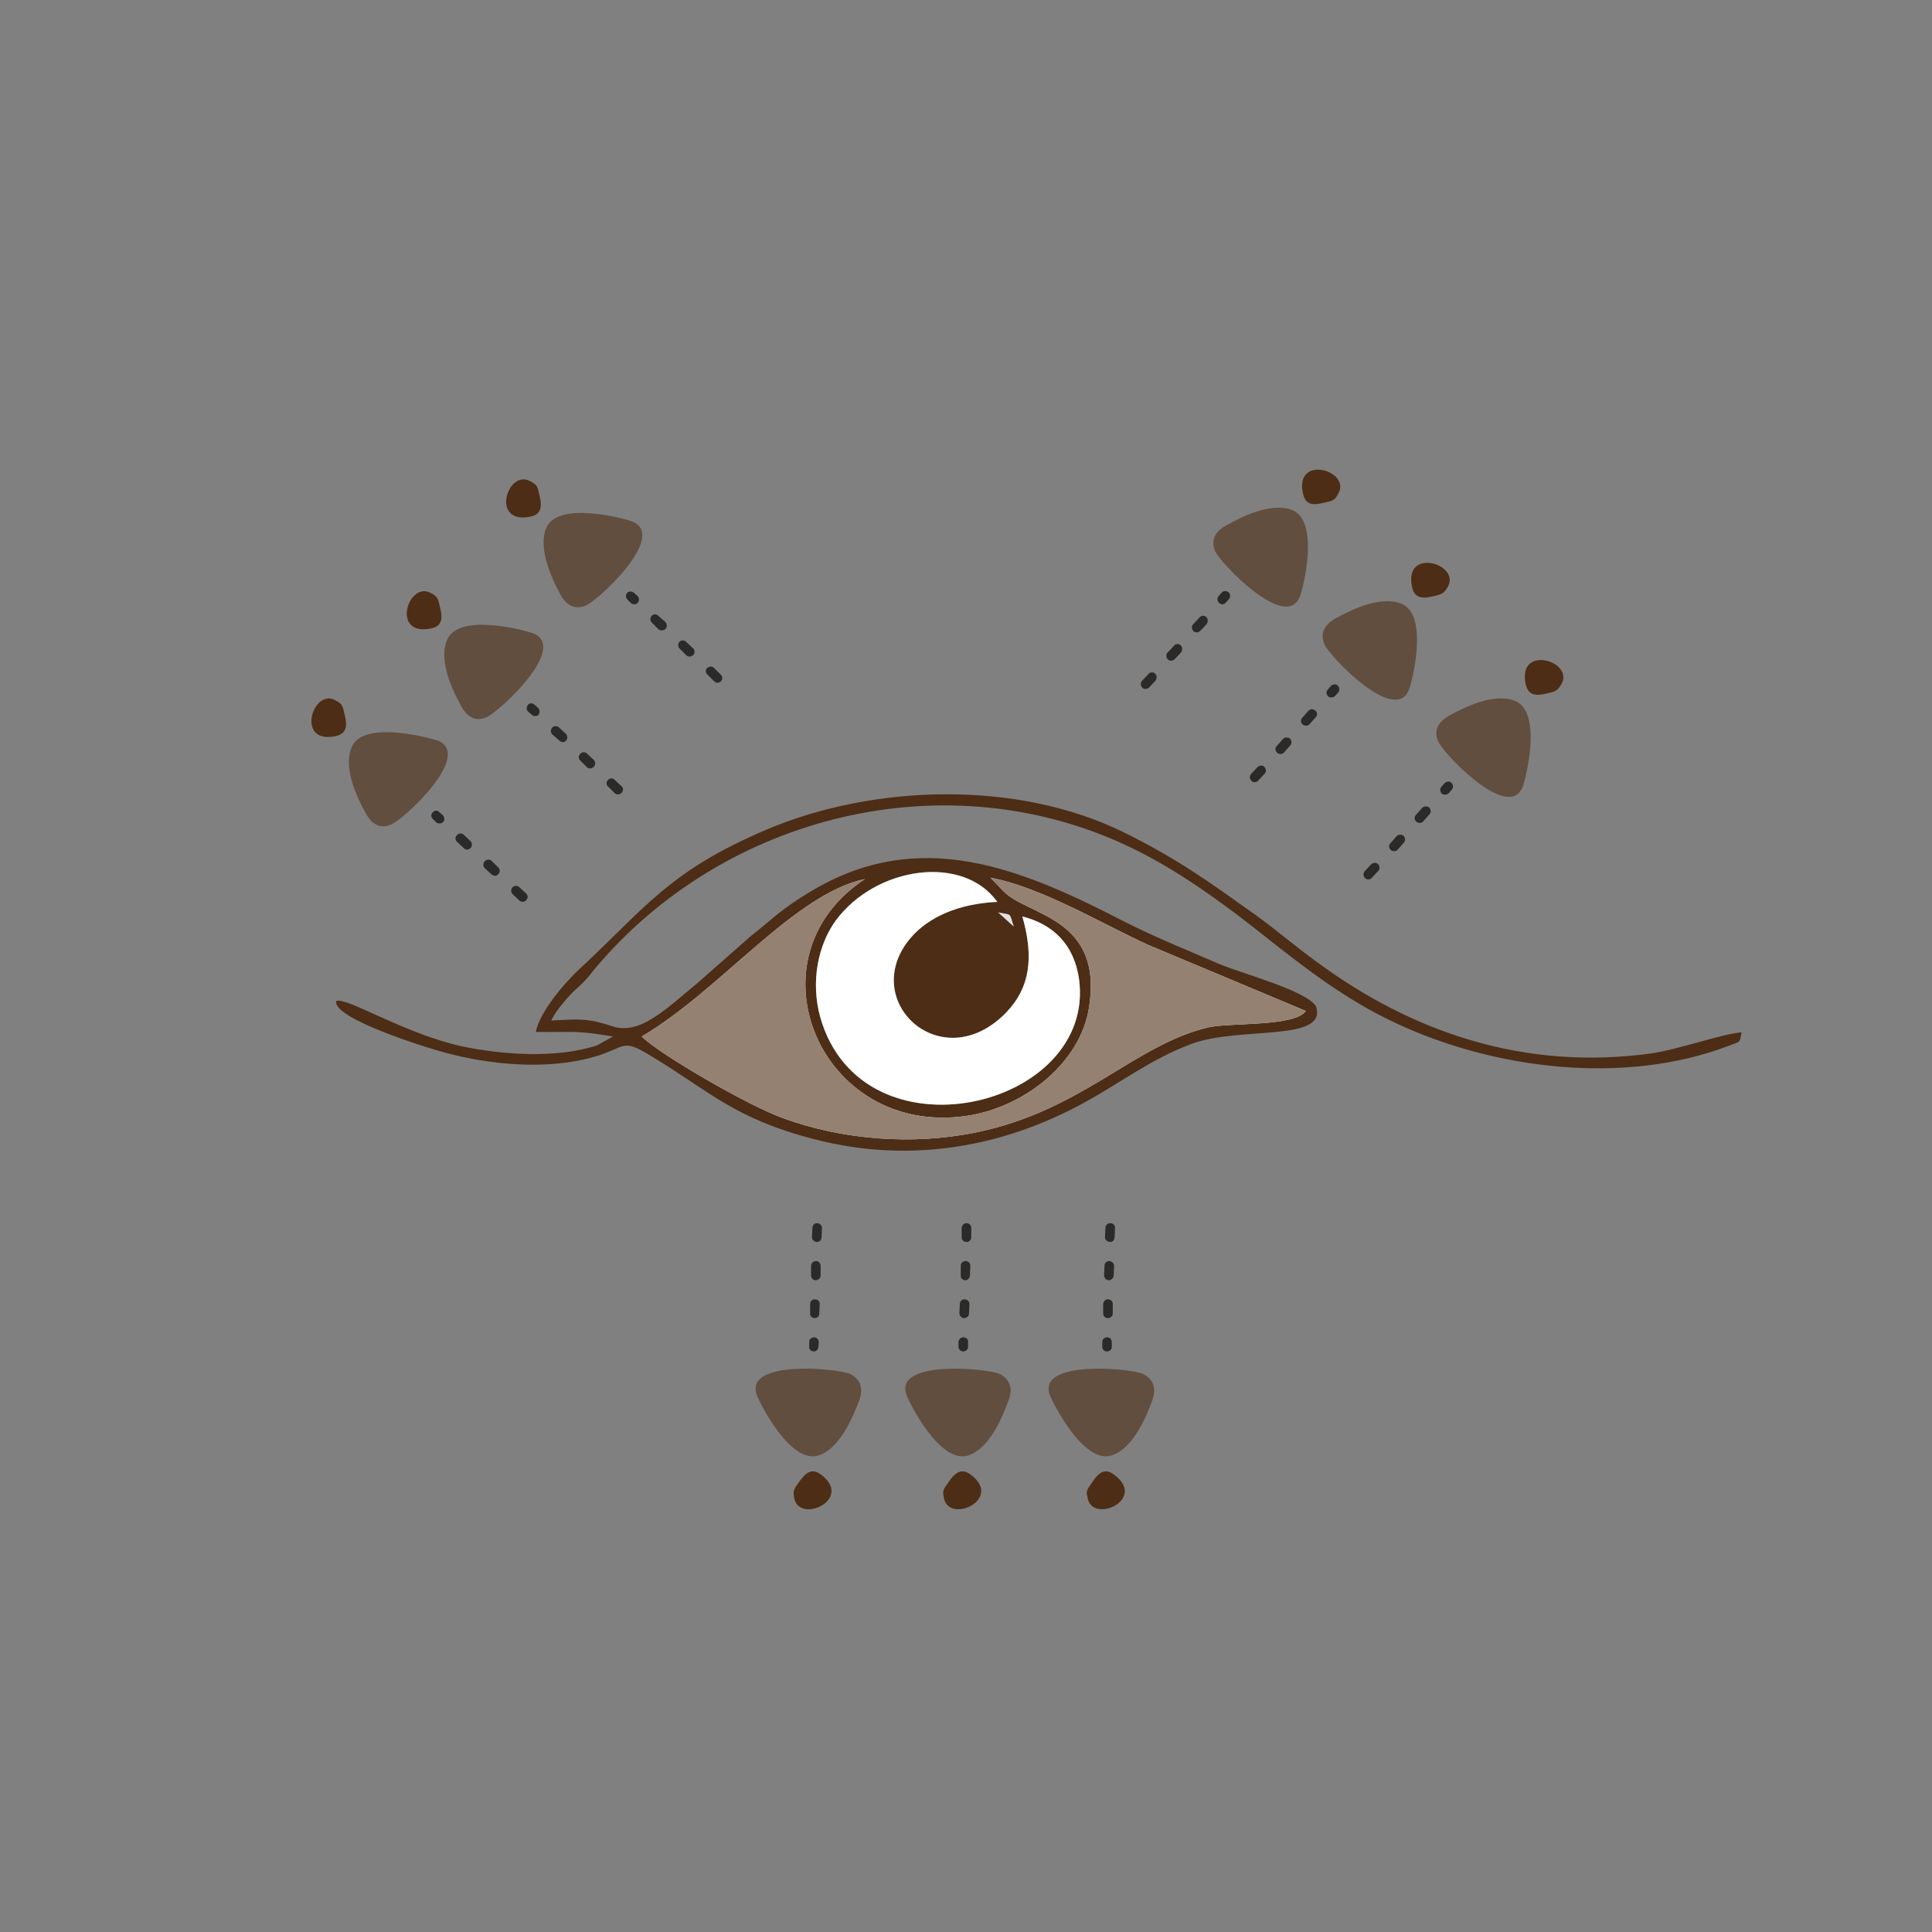 <?xml version="1.0" encoding="UTF-8"?>
<!DOCTYPE svg PUBLIC "-//W3C//DTD SVG 1.1//EN" "http://www.w3.org/Graphics/SVG/1.1/DTD/svg11.dtd">
<!-- Creator: CorelDRAW X8 -->
<svg xmlns="http://www.w3.org/2000/svg" xml:space="preserve" width="42.333mm" height="42.333mm" version="1.1" style="shape-rendering:geometricPrecision; text-rendering:geometricPrecision; image-rendering:optimizeQuality; fill-rule:evenodd; clip-rule:evenodd"
viewBox="0 0 4233 4233"
 xmlns:xlink="http://www.w3.org/1999/xlink">
 <rect x="0" y="0" width="4233" height="4233" fill="#808080" stroke="none"/>
 <defs>
  <style type="text/css">
   <![CDATA[
    .fil5 {fill:none}
    .fil1 {fill:#4D2D15}
    .fil4 {fill:#E1DFE0}
    .fil3 {fill:white}
    .fil2 {fill:#2B2A29;fill-rule:nonzero}
    .fil0 {fill:#4D2D15;fill-opacity:0.6}
   ]]>
  </style>
 </defs>
 <g id="Layer_x0020_1">
  <g id="_2549719829952">
   <path class="fil0" d="M2300 3056c-28,-78 182,-58 206,-45 20,11 29,29 18,59 -16,44 -45,105 -89,119 -61,19 -129,-116 -135,-133z"/>
   <path class="fil1" d="M2388 3255c14,-21 28,-43 53,-24 73,54 -47,109 -58,51 -3,-12 -3,-16 5,-27z"/>
   <g>
    <path class="fil2" d="M2443 2690l-21 0c0,-6 5,-10 11,-10 6,0 10,5 10,10zm-22 21l1 -21 21 0 -1 21 -21 0zm0 0l21 0c0,6 -5,11 -10,10 -6,0 -11,-5 -11,-10zm20 63l-21 -1c0,-6 5,-10 10,-10 6,0 11,5 11,11zm-22 20l1 -21 21 1 -1 21 -21 -1zm0 0l21 1c0,5 -5,10 -11,10 -5,0 -10,-5 -10,-11zm19 63l-21 0c1,-6 5,-11 11,-10 6,0 10,4 10,10zm-21 20l0 -20 21 0 0 21 -21 -1zm0 0l21 1c0,6 -5,10 -11,10 -6,0 -10,-5 -10,-11zm19 64l-21 -1c0,-6 5,-10 11,-10 6,0 10,5 10,11zm0 10l-21 0 0 -11 21 1 0 10zm-21 0l21 0c0,6 -5,10 -11,10 -6,0 -10,-5 -10,-10z"/>
   </g>
   <path class="fil0" d="M1986 3056c-28,-78 181,-58 206,-45 19,11 29,29 17,59 -16,44 -44,105 -88,119 -62,19 -129,-116 -135,-133z"/>
   <path class="fil1" d="M2073 3255c14,-21 29,-43 54,-24 72,54 -48,109 -59,51 -2,-12 -3,-16 5,-27z"/>
   <g>
    <path class="fil2" d="M2128 2690l-21 0c1,-6 5,-10 11,-10 6,0 10,5 10,10zm-21 21l0 -21 21 0 0 21 -21 0zm0 0l21 0c0,6 -5,11 -11,10 -6,0 -10,-5 -10,-10zm19 63l-21 -1c0,-6 5,-10 11,-10 6,0 10,5 10,11zm-21 20l0 -21 21 1 -1 21 -20 -1zm0 0l20 1c0,5 -5,10 -10,10 -6,0 -11,-5 -10,-11zm19 63l-21 0c0,-6 5,-11 11,-10 5,0 10,4 10,10zm-22 20l1 -20 21 0 -1 21 -21 -1zm0 0l21 1c0,6 -5,10 -11,10 -5,0 -10,-5 -10,-11zm19 64l-21 -1c1,-6 5,-10 11,-10 6,0 11,5 10,11zm0 10l-21 0 0 -11 21 1 0 10zm-21 0l21 0c0,6 -5,10 -11,10 -5,0 -10,-5 -10,-10z"/>
   </g>
   <path class="fil0" d="M1658 3056c-28,-78 181,-58 206,-45 20,11 29,29 18,59 -17,44 -45,105 -89,119 -62,19 -129,-116 -135,-133z"/>
   <path class="fil1" d="M1745 3255c15,-21 29,-43 54,-24 72,54 -48,109 -59,51 -2,-12 -2,-16 5,-27z"/>
   <g>
    <path class="fil2" d="M1801 2690l-21 0c0,-6 5,-10 10,-10 6,0 11,5 11,10zm-22 21l1 -21 21 0 -1 21 -21 0zm0 0l21 0c0,6 -5,11 -11,10 -5,0 -10,-5 -10,-10zm19 63l-21 -1c1,-6 5,-10 11,-10 6,0 10,5 10,11zm-21 20l0 -21 21 1 0 21 -21 -1zm0 0l21 1c0,5 -5,10 -11,10 -6,0 -10,-5 -10,-11zm19 63l-21 0c0,-6 5,-11 11,-10 6,0 10,4 10,10zm-21 20l0 -20 21 0 -1 21 -20 -1zm0 0l20 1c0,6 -5,10 -10,10 -6,0 -11,-5 -10,-11zm19 64l-21 -1c0,-6 5,-10 11,-10 5,0 10,5 10,11zm-1 10l-20 0 0 -11 21 1 -1 10zm-20 0l20 0c0,6 -5,10 -10,10 -6,0 -11,-5 -10,-10z"/>
   </g>
   <g>
    <path class="fil0" d="M2848 1307c-30,78 -175,-74 -186,-100 -8,-21 -3,-41 25,-56 41,-23 102,-51 145,-33 60,25 23,172 16,189z"/>
    <path class="fil1" d="M2911 1099c-25,6 -49,14 -56,-17 -20,-88 107,-51 77,0 -6,10 -8,14 -21,17z"/>
    <g>
     <path class="fil2" d="M2502 1492l16 14c-4,4 -11,5 -15,1 -4,-4 -5,-11 -1,-15zm30 -1l-14 15 -16 -14 14 -15 16 14zm0 0l-16 -14c4,-5 11,-5 15,-1 4,4 4,10 1,15zm26 -61l16 14c-4,4 -11,5 -15,1 -4,-4 -5,-11 -1,-15zm30 -1l-14 15 -16 -14 14 -15 16 14zm0 0l-16 -14c4,-5 11,-5 15,-1 4,4 4,10 1,15zm26 -61l16 14c-4,4 -11,5 -15,1 -4,-4 -5,-11 -1,-15zm30 -1l-14 15 -16 -14 14 -15 16 14zm0 0l-16 -14c4,-5 11,-5 15,-1 4,4 4,10 1,15zm26 -61l16 14c-4,5 -11,5 -15,1 -4,-4 -5,-10 -1,-15zm7 -8l16 14 -7 8 -16 -14 7 -8zm16 14l-16 -14c4,-4 11,-4 15,0 4,4 4,10 1,14z"/>
    </g>
    <path class="fil0" d="M3087 1511c-30,78 -175,-74 -185,-99 -9,-21 -4,-41 24,-57 42,-23 102,-50 145,-32 60,25 23,171 16,188z"/>
    <path class="fil1" d="M3150 1304c-24,6 -49,13 -56,-17 -20,-89 107,-52 78,-1 -7,11 -9,14 -22,18z"/>
    <g>
     <path class="fil2" d="M2741 1696l16 14c-4,5 -11,5 -15,1 -4,-4 -5,-10 -1,-15zm30 -1l-14 15 -16 -14 14 -15 16 14zm0 0l-16 -14c4,-4 11,-5 15,-1 4,4 5,11 1,15zm26 -60l16 14c-4,4 -11,4 -15,0 -4,-4 -5,-10 -1,-14zm30 -2l-14 16 -16 -14 14 -16 16 14zm0 0l-16 -14c4,-4 11,-4 15,-1 4,4 5,11 1,15zm26 -60l16 14c-4,4 -11,4 -15,0 -4,-3 -5,-10 -1,-14zm30 -2l-14 16 -16 -14 14 -16 16 14zm0 0l-16 -14c4,-4 11,-4 15,0 4,3 5,10 1,14zm26 -60l16 14c-4,4 -11,4 -15,1 -4,-4 -5,-11 -1,-15zm7 -8l16 14 -7 8 -16 -14 7 -8zm16 14l-16 -14c4,-4 11,-5 15,-1 4,4 5,11 1,15z"/>
    </g>
    <path class="fil0" d="M3336 1724c-30,78 -175,-74 -185,-100 -9,-20 -4,-40 24,-56 42,-23 102,-50 145,-32 60,25 23,171 16,188z"/>
    <path class="fil1" d="M3399 1517c-24,6 -49,13 -56,-17 -20,-89 107,-52 78,-1 -7,11 -9,14 -22,18z"/>
    <g>
     <path class="fil2" d="M2990 1909l16 14c-4,5 -11,5 -15,1 -4,-4 -5,-10 -1,-15zm30 -1l-14 15 -16 -14 14 -15 16 14zm0 0l-16 -14c4,-4 11,-5 15,-1 4,4 5,11 1,15zm26 -60l16 14c-4,4 -11,4 -15,0 -4,-4 -5,-10 -1,-14zm30 -2l-14 16 -16 -14 14 -16 16 14zm0 0l-16 -14c4,-4 11,-4 15,-1 4,4 5,11 1,15zm26 -60l16 14c-4,4 -11,4 -15,0 -4,-3 -5,-10 -1,-14zm30 -2l-14 16 -16 -14 14 -16 16 14zm0 0l-16 -14c4,-4 11,-4 15,-1 4,4 5,11 1,15zm26 -60l16 14c-4,4 -11,4 -15,1 -4,-4 -5,-11 -1,-15zm7 -8l16 14 -7 8 -16 -14 7 -8zm16 14l-16 -14c4,-4 11,-5 15,-1 4,4 5,11 1,15z"/>
    </g>
   </g>
   <g>
    <path class="fil0" d="M960 1623c77,32 -78,175 -104,184 -20,8 -40,3 -55,-26 -23,-41 -49,-102 -30,-145 26,-59 172,-19 189,-13z"/>
    <path class="fil1" d="M753 1557c6,24 13,49 -18,56 -89,18 -49,-108 1,-78 11,6 14,9 17,22z"/>
    <g>
     <path class="fil2" d="M1138 1973l15 -15c4,4 4,10 0,14 -4,5 -10,5 -15,1zm-1 -30l16 15 -15 15 -15 -14 14 -16zm0 0l-14 16c-4,-4 -4,-11 0,-15 4,-4 10,-4 14,-1zm-60 -27l15 -15c4,4 4,10 0,14 -4,5 -10,5 -15,1zm0 -30l15 15 -15 15 -15 -14 15 -16zm0 0l-15 16c-4,-4 -4,-11 0,-15 4,-4 10,-5 15,-1zm-60 -27l14 -16c4,4 4,11 0,15 -4,4 -10,5 -14,1zm-1 -30l15 14 -14 16 -16 -15 15 -15zm0 0l-15 15c-4,-4 -4,-10 0,-14 4,-5 11,-5 15,-1zm-60 -27l14 -16c4,4 5,11 1,15 -4,4 -11,4 -15,1zm-8 -8l14 -15 8 7 -14 16 -8 -8zm14 -15l-14 15c-4,-4 -4,-10 0,-14 4,-5 10,-5 14,-1z"/>
    </g>
    <path class="fil0" d="M1169 1388c77,32 -78,174 -104,184 -20,8 -40,3 -55,-26 -23,-41 -49,-103 -30,-145 26,-59 172,-20 189,-13z"/>
    <path class="fil1" d="M962 1322c6,24 13,49 -18,55 -89,18 -49,-107 1,-77 11,6 14,9 17,22z"/>
    <g>
     <path class="fil2" d="M1347 1738l15 -15c4,3 4,10 0,14 -4,4 -11,5 -15,1zm-1 -30l16 15 -15 15 -15 -15 14 -15zm0 0l-14 15c-4,-3 -4,-10 0,-14 4,-4 10,-5 14,-1zm-60 -27l15 -16c4,4 4,11 0,15 -4,4 -10,5 -15,1zm0 -30l15 14 -15 16 -15 -15 15 -15zm0 0l-15 15c-4,-4 -4,-10 0,-14 4,-5 10,-5 15,-1zm-60 -28l14 -15c4,4 4,11 0,15 -4,4 -10,4 -14,0zm-1 -29l15 14 -14 15 -16 -14 15 -15zm0 0l-15 15c-4,-4 -4,-10 0,-15 4,-4 11,-4 15,0zm-60 -28l14 -15c4,4 4,11 1,15 -4,4 -11,4 -15,0zm-8 -7l14 -15 8 7 -14 15 -8 -7zm14 -15l-14 15c-4,-4 -4,-10 0,-15 4,-4 10,-4 14,0z"/>
    </g>
    <path class="fil0" d="M1386 1143c77,32 -77,174 -103,184 -21,8 -41,3 -56,-26 -22,-41 -48,-102 -30,-145 27,-59 172,-20 189,-13z"/>
    <path class="fil1" d="M1180 1077c6,24 12,49 -18,55 -89,18 -50,-107 1,-77 11,6 14,9 17,22z"/>
    <g>
     <path class="fil2" d="M1565 1493l14 -15c4,4 5,10 1,14 -4,5 -11,5 -15,1zm-1 -30l15 15 -14 15 -15 -15 14 -15zm0 0l-14 15c-4,-3 -5,-10 -1,-14 4,-4 11,-5 15,-1zm-60 -27l14 -16c5,4 5,11 1,15 -4,4 -11,5 -15,1zm-1 -30l15 14 -14 16 -15 -15 14 -15zm0 0l-14 15c-4,-4 -4,-10 -1,-14 4,-5 11,-5 15,-1zm-60 -27l15 -16c4,4 4,11 0,15 -4,4 -11,4 -15,1zm-1 -30l16 14 -15 16 -15 -15 14 -15zm0 0l-14 15c-4,-4 -4,-10 0,-15 4,-4 10,-4 14,0zm-60 -28l15 -15c4,4 4,11 0,15 -4,4 -10,4 -15,0zm-7 -7l14 -15 8 7 -15 15 -7 -7zm14 -15l-14 15c-4,-4 -5,-10 -1,-15 4,-4 11,-4 15,0z"/>
    </g>
   </g>
   <g>
    <g>
     <path class="fil1" d="M2187 1999c30,7 24,-2 34,31l-34 -31zm53 9c68,17 113,62 124,136 40,285 -476,407 -567,84 -21,-77 -5,-157 34,-211 88,-119 279,-146 354,-41 -85,4 -150,33 -189,78 -118,137 66,310 208,165 54,-56 61,-123 36,-211zm-834 263c173,-102 333,-312 489,-345 -262,172 -99,565 222,519 129,-19 250,-117 269,-237 32,-199 -135,-201 -187,-255l-29 -30c112,21 244,101 345,147l346 145c-24,35 -165,25 -214,36 -163,39 -275,182 -508,230 -141,29 -294,16 -423,-31 -76,-27 -271,-140 -310,-179zm-198 -35c8,-20 39,-55 52,-67 29,-25 32,-34 54,-59 290,-334 783,-448 1184,-243 99,50 203,128 279,189 79,62 170,134 282,186 216,101 499,136 727,50 30,-12 24,-5 30,-30 -35,1 -141,38 -198,46 -275,38 -522,-44 -735,-202 -47,-34 -87,-69 -133,-102 -97,-69 -166,-120 -287,-180 -233,-115 -547,-106 -782,-7 -215,91 -268,173 -407,302 -34,31 -91,96 -100,142 84,1 87,-4 169,10l-34 19c-88,30 -211,21 -299,2 -125,-28 -249,-107 -273,-99 -11,38 202,104 237,113 99,27 224,39 326,10 74,-21 60,-43 127,-2 128,77 180,136 357,182 216,56 421,14 593,-81 77,-42 147,-96 234,-128 106,-39 300,-3 272,-83 -25,-35 -159,-70 -212,-92 -69,-30 -139,-58 -206,-92 -225,-116 -449,-212 -690,-66 -65,39 -79,57 -130,97l-117 103c-68,56 -125,114 -185,95 -57,-19 -74,-16 -135,-13z"/>
     <path class="fil3" d="M1406 2271c39,39 234,152 310,179 129,47 282,60 423,31 233,-48 345,-191 508,-230 49,-11 190,-1 214,-36l-346 -145c-101,-46 -233,-126 -345,-147l29 30c52,54 219,56 187,255 -19,120 -140,218 -269,237 -321,46 -484,-347 -222,-519 -156,33 -316,243 -489,345z"/>
     <path class="fil3" d="M2240 2008c25,88 18,155 -36,211 -142,145 -326,-28 -208,-165 39,-45 104,-74 189,-78 -75,-105 -266,-78 -354,41 -39,54 -55,134 -34,211 91,323 607,201 567,-84 -11,-74 -56,-119 -124,-136z"/>
     <path class="fil4" d="M2221 2030c-10,-33 -4,-24 -34,-31l34 31z"/>
    </g>
    <path class="fil0" d="M1895 1926c-156,33 -316,243 -489,345 39,39 234,152 310,179 129,47 282,60 423,31 233,-48 345,-191 508,-230 49,-11 190,-1 214,-36l-346 -145c-101,-46 -233,-126 -345,-147l29 30c52,54 219,56 187,255 -19,120 -140,218 -269,237 -321,46 -484,-347 -222,-519z"/>
   </g>
  </g>
  <rect class="fil5" width="4233" height="4233"/>
 </g>
</svg>
